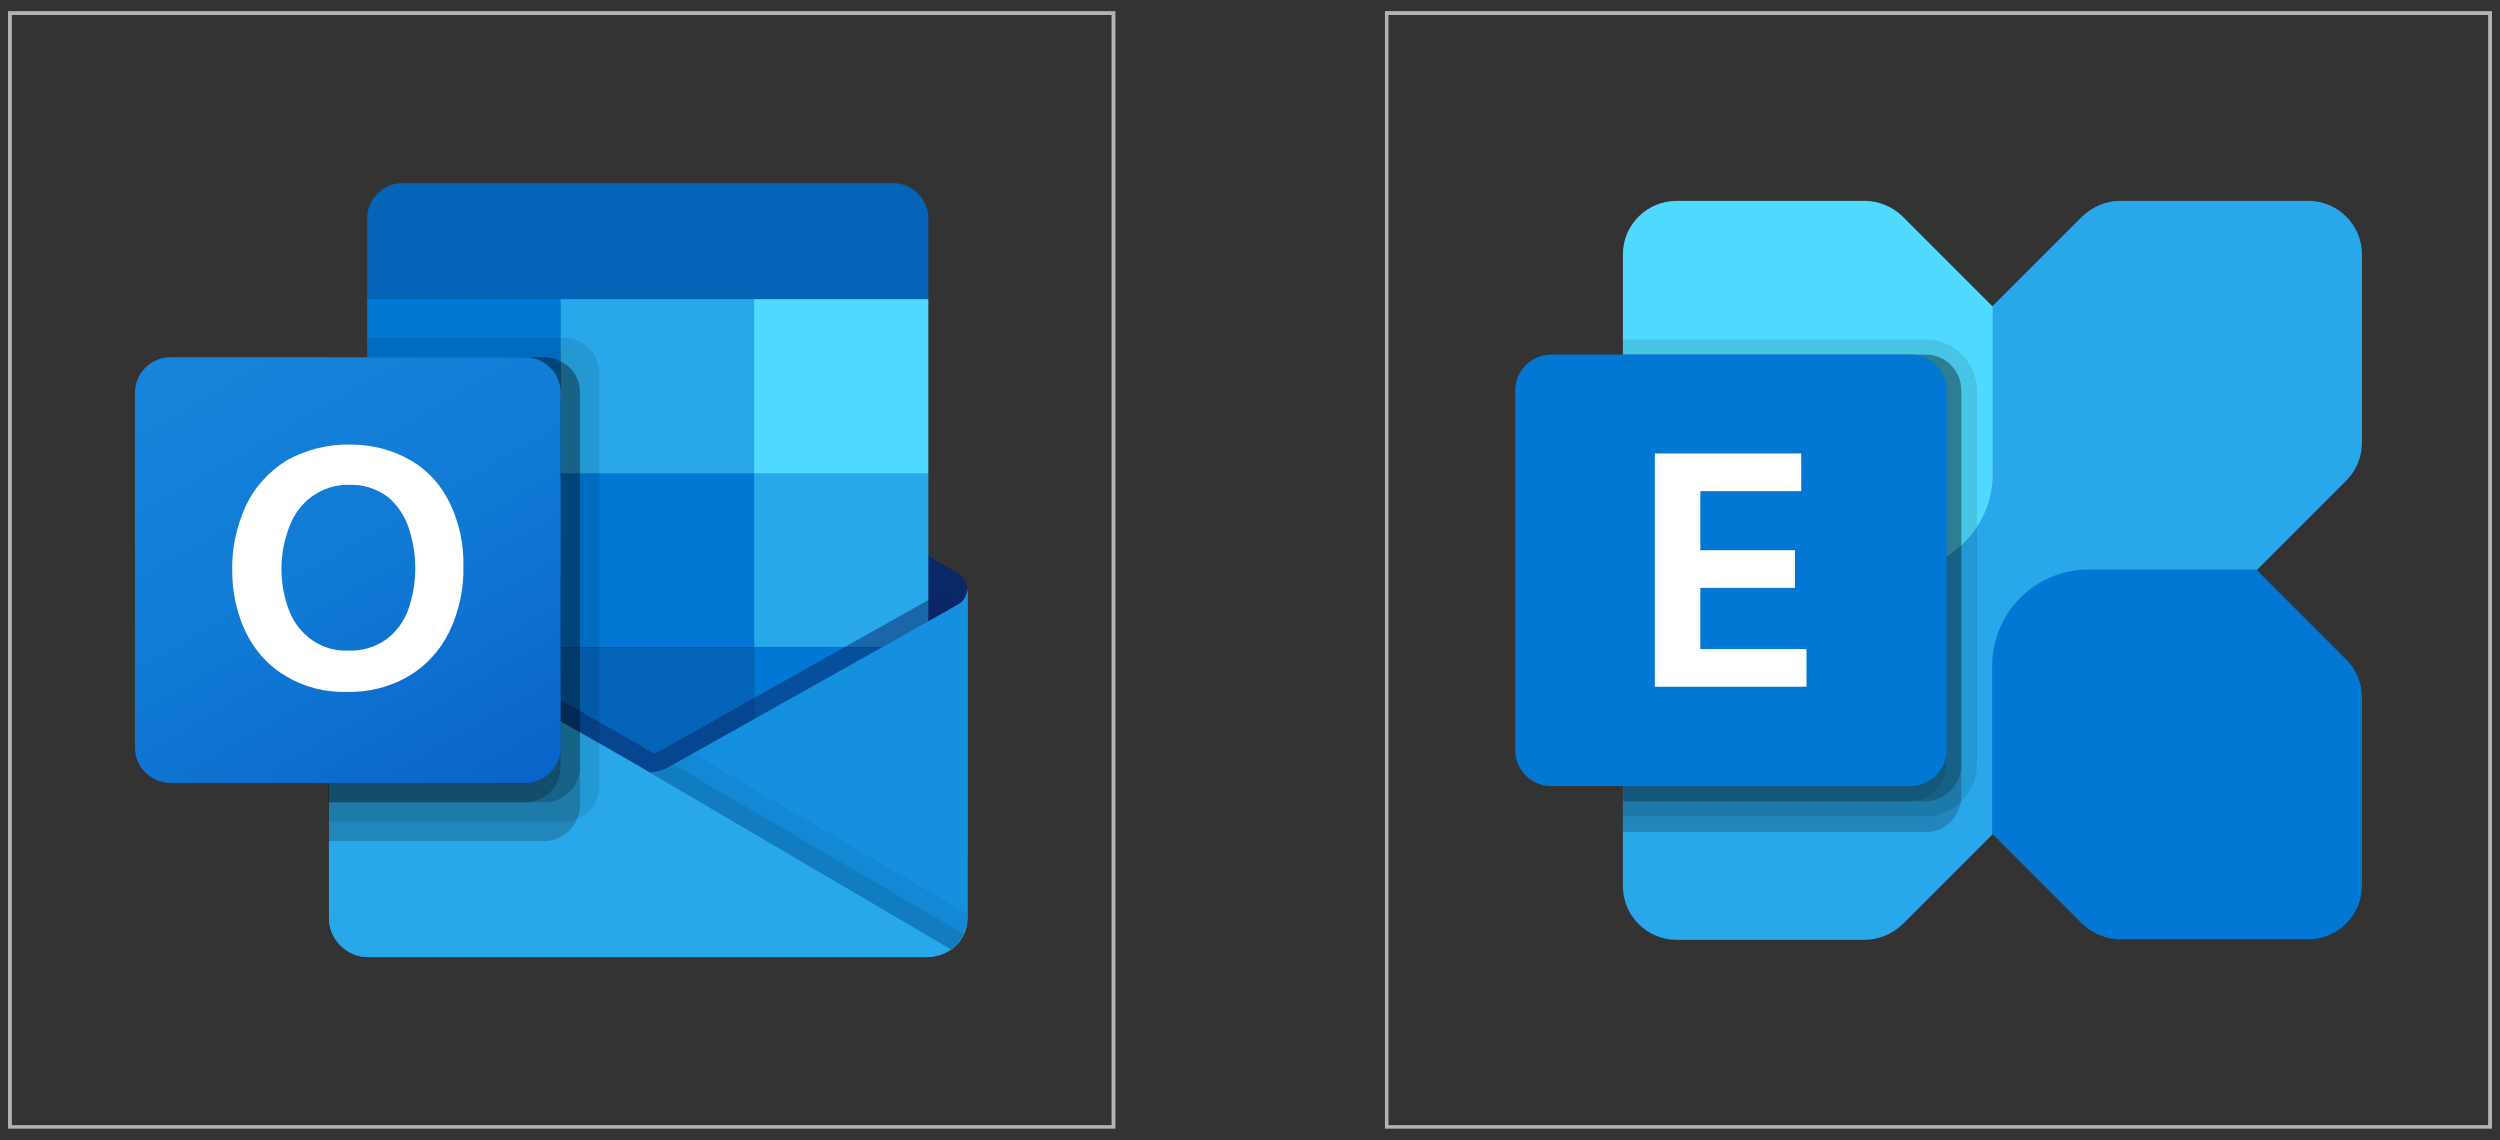 <?xml version="1.0" encoding="utf-8"?>
<!-- Generator: Adobe Illustrator 25.3.1, SVG Export Plug-In . SVG Version: 6.00 Build 0)  -->
<svg version="1.1" id="Layer_1" xmlns="http://www.w3.org/2000/svg" xmlns:xlink="http://www.w3.org/1999/xlink" x="0px" y="0px"
	 viewBox="0 0 478 218" style="enable-background:new 0 0 478 218;" xml:space="preserve">
<rect x="0" y="0" width="478" height="218" fill="#333333" stroke="none"/>
<style type="text/css">
	.st0{fill:#28A8EA;}
	.st1{fill:#0078D4;}
	.st2{fill:#50D9FF;}
	.st3{opacity:0.2;enable-background:new    ;}
	.st4{opacity:0.1;enable-background:new    ;}
	.st5{fill:#FFFFFF;}
	.st6{clip-path:url(#SVGID_2_);fill:none;stroke:#B3B3B3;stroke-width:0.74;}
	.st7{fill:#0A2767;}
	.st8{fill:#0364B8;}
	.st9{fill:#14447D;}
	.st10{fill:url(#SVGID_3_);}
	.st11{opacity:0.5;fill:#0A2767;enable-background:new    ;}
	.st12{fill:#1490DF;}
	.st13{opacity:5.000000e-02;enable-background:new    ;}
	.st14{fill:url(#SVGID_4_);}
	.st15{clip-path:url(#SVGID_6_);fill:none;stroke:#B3B3B3;stroke-width:0.74;}
</style>
<g>
	<g>
		<path class="st0" d="M441.3,38.4h-35.9c-2.7,0-5.3,1.1-7.3,3l-84.8,84.8c-1.9,1.9-3,4.5-3,7.3v35.9c0,5.7,4.6,10.3,10.3,10.3
			c0,0,0,0,0,0h35.9c2.7,0,5.3-1.1,7.3-3l84.8-84.8c1.9-1.9,3-4.5,3-7.3V48.6C451.6,43,447,38.4,441.3,38.4
			C441.3,38.4,441.3,38.4,441.3,38.4z"/>
		<path class="st1" d="M441.3,179.6h-35.9c-2.7,0-5.3-1.1-7.3-3l-17.2-17.2v-32.1c0-10.1,8.2-18.4,18.4-18.4h0h32.1l17.2,17.2
			c1.9,1.9,3,4.5,3,7.3v35.9C451.6,175,447,179.6,441.3,179.6L441.3,179.6z"/>
		<path class="st2" d="M320.6,38.4h35.9c2.7,0,5.3,1.1,7.3,3l17.2,17.2v32.1c0,10.1-8.2,18.4-18.4,18.4l0,0h-32.1l-17.2-17.2
			c-1.9-1.9-3-4.5-3-7.3V48.6C310.3,43,314.9,38.4,320.6,38.4z"/>
		<path class="st3" d="M375,74.7v77.5c0,0.4,0,0.8-0.1,1.2c-0.6,3.3-3.4,5.7-6.7,5.7h-57.9V67.8h57.9C372,67.8,375,70.9,375,74.7
			C375,74.6,375,74.6,375,74.7z"/>
		<path class="st4" d="M378,74.7v71.6c-0.1,5.4-4.4,9.7-9.8,9.8h-57.9V64.9h57.9C373.6,64.9,378,69.3,378,74.7z"/>
		<path class="st3" d="M375,74.7v71.6c0,3.8-3.1,6.9-6.8,6.9c0,0,0,0,0,0h-57.9V67.8h57.9C372,67.8,375,70.9,375,74.7
			C375,74.6,375,74.6,375,74.7z"/>
		<path class="st4" d="M372.1,74.7v71.6c0,3.8-3.1,6.9-6.8,6.9c0,0,0,0,0,0h-54.9V67.8h54.9C369,67.8,372.1,70.9,372.1,74.7
			C372.1,74.6,372.1,74.6,372.1,74.7z"/>
		<path class="st1" d="M296.6,67.8h68.7c3.8,0,6.9,3.1,6.9,6.9v68.7c0,3.8-3.1,6.9-6.9,6.9h-68.7c-3.8,0-6.9-3.1-6.9-6.9V74.7
			C289.7,70.9,292.8,67.8,296.6,67.8z"/>
		<path class="st5" d="M344.4,93.9h-19.3v11.3h18.1v7.2h-18.1v11.7h20.3v7.2h-29V86.7h28L344.4,93.9z"/>
	</g>
	<g>
		<defs>
			<rect id="SVGID_1_" x="264.8" y="2.1" width="211.8" height="213.7"/>
		</defs>
		<clipPath id="SVGID_2_">
			<use xlink:href="#SVGID_1_"  style="overflow:visible;"/>
		</clipPath>
		<rect x="265.1" y="2.5" class="st6" width="211" height="213"/>
	</g>
</g>
<g>
	<path class="st7" d="M184.9,112.7c0-1.2-0.6-2.4-1.7-3.1h0l-0.1,0L128,77c-0.2-0.2-0.5-0.3-0.7-0.4c-2.1-1.1-4.7-1.1-6.8,0
		c-0.3,0.1-0.5,0.3-0.7,0.4l-55.1,32.6l-0.1,0c-1.7,1-2.2,3.3-1.2,4.9c0.3,0.5,0.7,0.9,1.2,1.2l55.1,32.6c0.2,0.2,0.5,0.3,0.7,0.4
		c2.1,1.1,4.7,1.1,6.8,0c0.3-0.1,0.5-0.3,0.7-0.4l55.1-32.6C184.3,115.2,184.9,114,184.9,112.7z"/>
	<path class="st8" d="M71,90.9h36.2v33.2H71V90.9z M177.5,57.2V42c0.1-3.8-2.9-6.9-6.7-7H76.9c-3.8,0.1-6.8,3.2-6.7,7v15.2L125.7,72
		L177.5,57.2z"/>
	<path class="st1" d="M70.2,57.2h37v33.3h-37V57.2z"/>
	<path class="st0" d="M144.2,57.2h-37v33.3l37,33.3h33.3V90.5L144.2,57.2z"/>
	<path class="st1" d="M107.2,90.5h37v33.3h-37V90.5z"/>
	<path class="st8" d="M107.2,123.8h37v33.3h-37V123.8z"/>
	<path class="st9" d="M71,124.1h36.2v30.1H71V124.1z"/>
	<path class="st1" d="M144.2,123.8h33.3v33.3h-33.3V123.8z"/>
	
		<linearGradient id="SVGID_3_" gradientUnits="userSpaceOnUse" x1="123.865" y1="-824.634" x2="123.865" y2="-754.334" gradientTransform="matrix(1 0 0 1 0 937.333)">
		<stop  offset="0" style="stop-color:#35B8F1"/>
		<stop  offset="1" style="stop-color:#28A8EA"/>
	</linearGradient>
	<path class="st10" d="M183.2,115.6L183.2,115.6l-55.2,31c-0.2,0.1-0.5,0.3-0.7,0.4c-0.9,0.4-2,0.7-3,0.7l-3-1.8
		c-0.3-0.1-0.5-0.3-0.7-0.4l-55.9-31.9h0l-1.8-1v62.8c0,4.2,3.4,7.6,7.6,7.5h107c0.1,0,0.1,0,0.2,0c0.9-0.1,1.8-0.2,2.6-0.5
		c0.4-0.2,0.7-0.3,1-0.5c0.2-0.1,0.7-0.4,0.7-0.4c1.9-1.4,3-3.6,3-6v-62.8C184.9,113.9,184.3,115,183.2,115.6z"/>
	<path class="st11" d="M182,112.5v3.8L124.3,156l-59.7-42.2c0,0,0,0,0,0l0,0l-5.5-3.3v-2.8l2.3,0l4.8,2.7l0.1,0l0.4,0.3
		c0,0,56.1,32,56.2,32.1l2.1,1.3c0.2-0.1,0.4-0.1,0.6-0.2c0.1-0.1,55.7-31.3,55.7-31.3L182,112.5z"/>
	<path class="st12" d="M183.2,115.6L183.2,115.6l-55.2,31c-0.2,0.1-0.5,0.3-0.7,0.4c-2.1,1-4.6,1-6.8,0c-0.3-0.1-0.5-0.3-0.7-0.4
		l-55.1-31l-0.1,0c-1.1-0.6-1.7-1.7-1.7-2.9v62.8c0,4.2,3.4,7.6,7.6,7.5c0,0,0,0,0,0h106.8c4.2,0,7.6-3.3,7.6-7.5c0,0,0,0,0,0v-62.8
		C184.9,113.9,184.3,115,183.2,115.6z"/>
	<path class="st4" d="M128.8,146.2l-0.8,0.5c-0.2,0.2-0.5,0.3-0.7,0.4c-0.9,0.4-1.9,0.7-2.9,0.8l21,24.8l36.6,8.8
		c1-0.8,1.8-1.8,2.3-2.9L128.8,146.2z"/>
	<path class="st13" d="M132.6,144.1l-4.6,2.6c-0.2,0.2-0.5,0.3-0.7,0.4c-0.9,0.4-1.9,0.7-2.9,0.8l9.8,27.1l47.7,6.5
		c1.9-1.4,3-3.6,3-6v-0.8L132.6,144.1z"/>
	<path class="st0" d="M70.5,183h106.7c1.6,0,3.2-0.5,4.6-1.5L121.3,146c-0.3-0.1-0.5-0.3-0.7-0.4l-55.9-31.9h0l-1.8-1v62.6
		C62.8,179.5,66.3,183,70.5,183C70.5,183,70.5,183,70.5,183z"/>
	<path class="st4" d="M114.6,71.4v78.9c0,2.8-1.7,5.3-4.3,6.3c-0.8,0.3-1.7,0.5-2.5,0.5h-45V68.3h7.4v-3.7h37.6
		C111.6,64.6,114.6,67.6,114.6,71.4z"/>
	<path class="st3" d="M110.9,75.1V154c0,0.9-0.2,1.8-0.6,2.6c-1,2.5-3.5,4.2-6.2,4.2H62.8V68.3h41.3c1.1,0,2.1,0.3,3.1,0.8
		C109.5,70.2,110.9,72.5,110.9,75.1z"/>
	<path class="st3" d="M110.9,75.1v71.5c0,3.7-3,6.8-6.8,6.8H62.8V68.3h41.3c1.1,0,2.1,0.3,3.1,0.8C109.5,70.2,110.9,72.5,110.9,75.1
		z"/>
	<path class="st3" d="M107.2,75.1v71.5c0,3.7-3,6.8-6.8,6.8H62.8V68.3h37.6C104.2,68.3,107.2,71.3,107.2,75.1
		C107.2,75.1,107.2,75.1,107.2,75.1z"/>
	
		<linearGradient id="SVGID_4_" gradientUnits="userSpaceOnUse" x1="39.957" y1="-874.332" x2="93.075" y2="-782.335" gradientTransform="matrix(1 0 0 1 0 937.333)">
		<stop  offset="0" style="stop-color:#1784D9"/>
		<stop  offset="0.5" style="stop-color:#107AD5"/>
		<stop  offset="1" style="stop-color:#0A63C9"/>
	</linearGradient>
	<path class="st14" d="M32.6,68.3h67.8c3.7,0,6.8,3,6.8,6.8v67.8c0,3.7-3,6.8-6.8,6.8H32.6c-3.7,0-6.8-3-6.8-6.8V75.1
		C25.8,71.3,28.9,68.3,32.6,68.3z"/>
	<path class="st5" d="M47,96.7c1.7-3.6,4.4-6.5,7.7-8.6c3.7-2.1,8-3.2,12.3-3.1C71.1,85,75,86,78.5,88c3.3,1.9,5.9,4.8,7.5,8.2
		c1.8,3.7,2.7,7.9,2.6,12c0.1,4.3-0.8,8.7-2.7,12.6c-1.7,3.5-4.4,6.5-7.8,8.5c-3.6,2.1-7.7,3.1-11.8,3c-4.1,0.1-8.1-0.9-11.6-3
		c-3.3-1.9-5.9-4.8-7.6-8.2c-1.8-3.7-2.7-7.8-2.7-11.9C44.3,104.9,45.2,100.7,47,96.7z M55.3,116.8c0.9,2.3,2.4,4.2,4.4,5.6
		c2,1.4,4.4,2.1,6.8,2c2.6,0.1,5.1-0.6,7.3-2.1c1.9-1.4,3.4-3.4,4.2-5.6c0.9-2.5,1.4-5.2,1.4-7.9c0-2.7-0.4-5.4-1.3-8
		c-0.8-2.3-2.2-4.4-4.1-5.9c-2.1-1.5-4.6-2.3-7.2-2.2c-2.5-0.1-4.9,0.7-7,2.1c-2,1.4-3.5,3.4-4.4,5.7
		C53.3,105.8,53.3,111.6,55.3,116.8L55.3,116.8z"/>
	<path class="st2" d="M144.2,57.2h33.3v33.3h-33.3V57.2z"/>
</g>
<g>
	<defs>
		<rect id="SVGID_5_" x="1.5" y="2.1" width="211.8" height="213.7"/>
	</defs>
	<clipPath id="SVGID_6_">
		<use xlink:href="#SVGID_5_"  style="overflow:visible;"/>
	</clipPath>
	<rect x="1.9" y="2.5" class="st15" width="211" height="213"/>
</g>
</svg>
